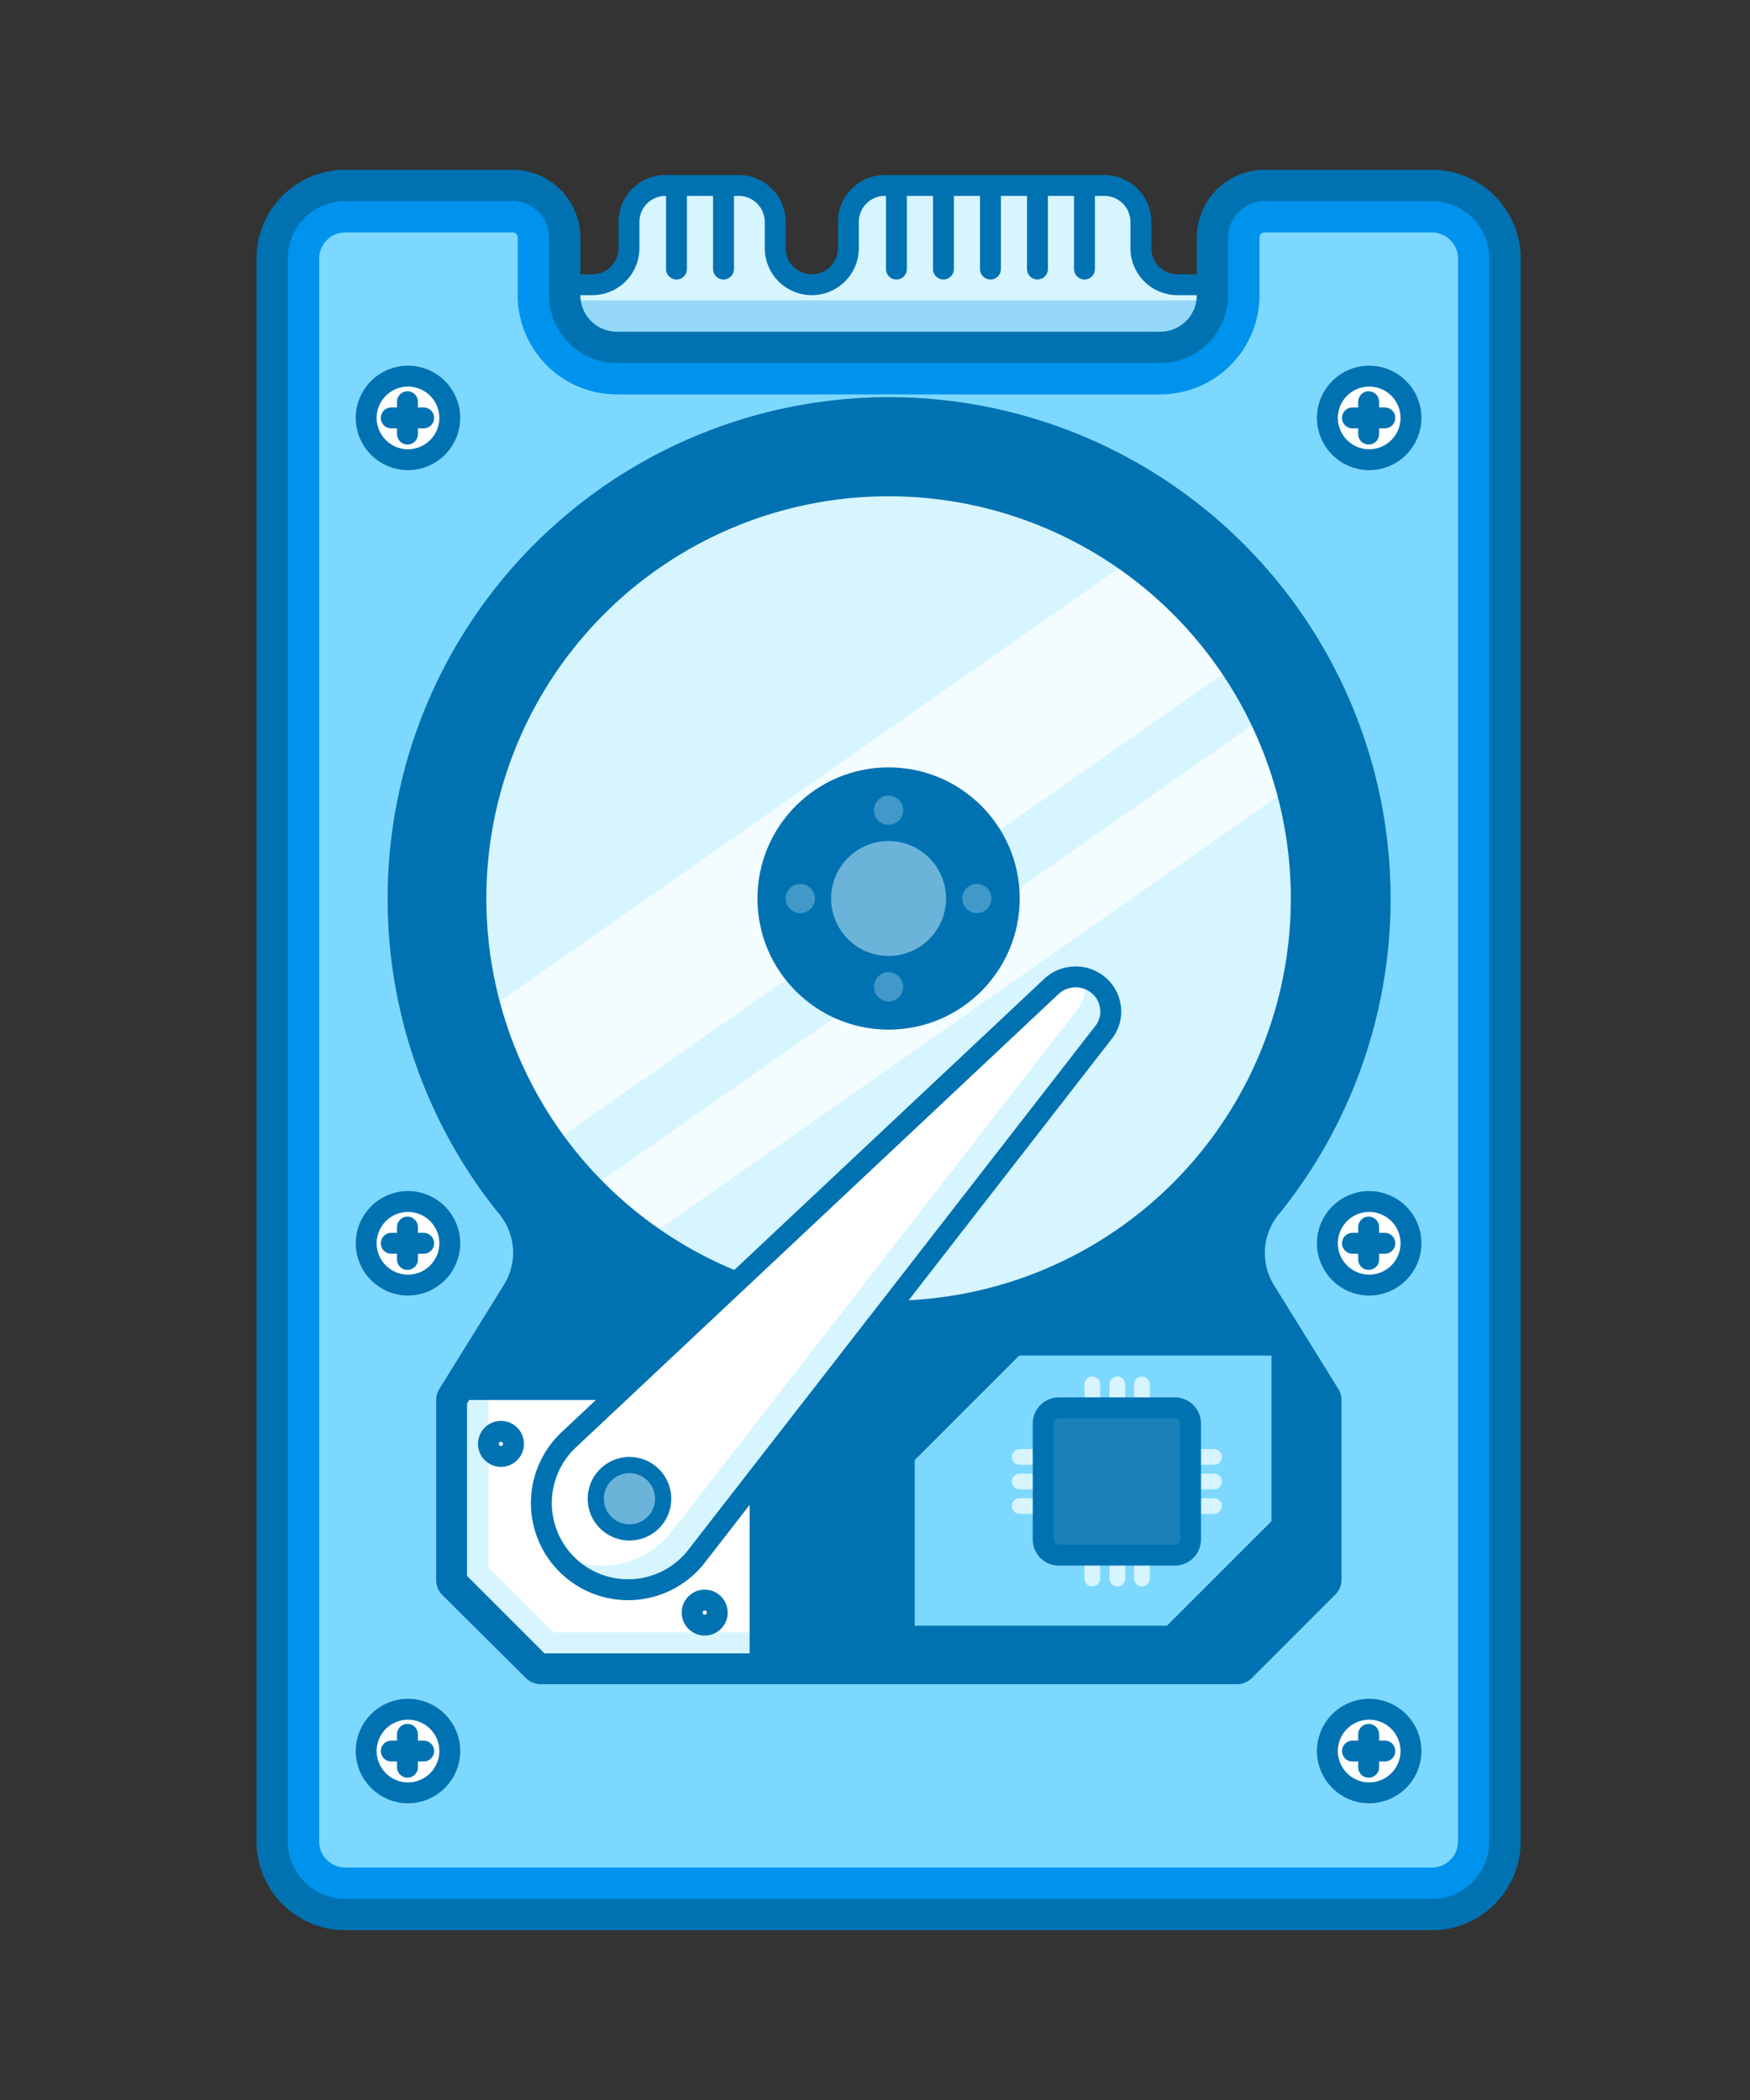 <?xml version="1.0" encoding="UTF-8" standalone="no"?>
<!DOCTYPE svg PUBLIC "-//W3C//DTD SVG 1.1//EN" "http://www.w3.org/Graphics/SVG/1.1/DTD/svg11.dtd">
<svg viewBox="0 0 335 402" stroke-linecap="round" stroke-linejoin="round" height="100%" version="1.1"
    xmlns="http://www.w3.org/2000/svg" xmlns:xlink="http://www.w3.org/1999/xlink" xml:space="preserve"
    xmlns:serif="http://www.serif.com/">
    <rect x="0" y="0" width="335" height="402" fill="#333333" stroke="none"/>
    <style>
        .head {
            animation: head-animate 3s ease-in-out infinite;
            transform-origin: 120px 287px;
        }

        @keyframes head-animate {
            0% {
                transform: rotate(0)
            }

            20% {
                transform: rotate(8deg)
            }

            60% {
                transform: rotate(10deg)
            }

            70% {
                transform: rotate(5deg)
            }

            80% {
                transform: rotate(6deg)
            }

            to {
                transform: rotate(0)
            }
        }
    </style>
    <path fill="none" d="M0 0h334.7v401.3H0z"></path>
    <path
        d="M218.4 47.5v-5a7 7 0 0 0-7-7h-42a7 7 0 0 0-7 7v5a7 7 0 0 1-7 7 7 7 0 0 1-7-7v-5a7 7 0 0 0-7-7h-14a7 7 0 0 0-7 7v5a7 7 0 0 1-7 7h-12.6a7 7 0 0 0-7 7v5h152v-5a7 7 0 0 0-7-7h-13.4a7 7 0 0 1-7-7Z"
        fill="#d6f5ff" fill-rule="nonzero"></path>
    <path d="M93.8 61.5v5h152v-5c0-1.5-.5-2.9-1.3-4H95.1a6.8 6.8 0 0 0-1.3 4Z" fill="#0093ed" style="opacity: 0.3;"
        fill-rule="nonzero"></path>
    <path
        d="M218.4 47.5v-5a7 7 0 0 0-7-7h-42a7 7 0 0 0-7 7v5a7 7 0 0 1-7 7 7 7 0 0 1-7-7v-5a7 7 0 0 0-7-7h-14a7 7 0 0 0-7 7v5a7 7 0 0 1-7 7h-12.6a7 7 0 0 0-7 7v5h152v-5a7 7 0 0 0-7-7h-13.4a7 7 0 0 1-7-7Zm-79.9-12v16m-9-16v16m78.1-16v16m-9-16v16m-9-16v16m-9-16v16m-9-16v16"
        fill="none" stroke="#0072b1" stroke-width="4"></path>
    <path
        d="M274.1 35.5h-32a10 10 0 0 0-10 10v11a10 10 0 0 1-10 10h-104a10 10 0 0 1-10-10v-11a10 10 0 0 0-10-10h-32a14 14 0 0 0-14 14v303a14 14 0 0 0 14 14h208a14 14 0 0 0 14-14v-303a14 14 0 0 0-14-14Z"
        fill="#0093ed" fill-rule="nonzero"></path>
    <path
        d="M274.1 35.5h-32a10 10 0 0 0-10 10v11a10 10 0 0 1-10 10h-104a10 10 0 0 1-10-10v-11a10 10 0 0 0-10-10h-32a14 14 0 0 0-14 14v303a14 14 0 0 0 14 14h208a14 14 0 0 0 14-14v-303a14 14 0 0 0-14-14Z"
        fill="#0093ed" fill-rule="nonzero"></path>
    <path
        d="M66.1 357.5a5 5 0 0 1-5-5v-303a5 5 0 0 1 5-5h32c.6 0 1 .4 1 1v11a19 19 0 0 0 19 19h104a19 19 0 0 0 19-19v-11c0-.6.4-1 1-1h32a5 5 0 0 1 5 5v303a5 5 0 0 1-5 5h-208Z"
        fill="#7dd8ff" fill-rule="nonzero"></path>
    <path
        d="M274.1 35.5h-32a10 10 0 0 0-10 10v11a10 10 0 0 1-10 10h-104a10 10 0 0 1-10-10v-11a10 10 0 0 0-10-10h-32a14 14 0 0 0-14 14v303a14 14 0 0 0 14 14h208a14 14 0 0 0 14-14v-303a14 14 0 0 0-14-14Z"
        fill="none" stroke="#0072b1" stroke-width="6"></path>
    <path
        d="M87.5 302.5V268l12.4-20c3.5-5.7 3-12.9-1.2-18.1l-.1-.1a92 92 0 1 1 143.2 0l-.1.1a15.7 15.7 0 0 0-1.3 18.1l12.4 20v34.4l-16 16H103.5l-16-15.9Z"
        fill="#0072b1" fill-rule="nonzero"></path>
    <path
        d="M87.5 302.5V268l12.4-20c3.5-5.7 3-12.9-1.2-18.1l-.1-.1a92 92 0 1 1 143.2 0l-.1.1a15.7 15.7 0 0 0-1.3 18.1l12.4 20v34.4l-16 16H103.5l-16-15.9Z"
        fill="none" stroke="#0072b1" stroke-width="8"></path>
    <path d="m195.1 259.5-20 20v31.7h48.3l20-20v-31.7h-48.3Z" fill="#7dd8ff" fill-rule="nonzero"></path>
    <path
        d="M209.1 265v9m4.8-9v9m4.7-9v9m-9.5 19.3v8.9m4.8-8.9v8.9m4.7-8.9v8.9m13.8-23.3h-9m9 4.7h-9m9 4.7h-9m-19.2-9.4h-9m9 4.7h-9m9 4.7h-9"
        fill="none" stroke="#d6f5ff" stroke-width="3"></path>
    <g transform="translate(-332 -307)">
        <circle cx="502.1" cy="479" r="80" fill="#d6f5ff"></circle>
        <path
            d="m546.1 415.8-122 85.4a82.5 82.5 0 0 0 11.5 26.1l131.1-91.7a80.9 80.9 0 0 0-20.6-19.8Zm-93 130.1 125-87.5c-1.4-4.6-3.3-9-5.5-13.2l-130 91c3.2 3.5 6.7 6.8 10.5 9.7Z"
            fill="white" fill-opacity="0.7" fill-rule="nonzero"></path>
        <circle cx="502.1" cy="479" r="25.1" fill="#0072b1"></circle>
        <circle cx="502.1" cy="479" r="11" fill="#d6f5ff" style="opacity: 0.5;"></circle>
        <circle cx="502.1" cy="479" r="80" fill="none" stroke="#0072b1" stroke-width="6">
        </circle>
    </g>
    <g fill="#d6f5ff" fill-opacity="0.3" transform="translate(-332 -307)">
        <circle cx="502.1" cy="462.1" r="2.8"></circle>
        <circle cx="502.1" cy="495.9" r="2.8"></circle>
        <circle cx="519" cy="479" r="2.8"></circle>
        <circle cx="485.2" cy="479" r="2.8"></circle>
    </g>
    <path d="M145.6 266H88.7l-1.3 2.1v34.4l16 16h42.1V266h.1Z" fill="#d6f5ff" fill-rule="nonzero"></path>
    <path d="M106 312.5 93.5 300v-34h52.1v46.5H106Z" fill="white" fill-rule="nonzero"></path>
    <path d="M145.6 266H88.7l-1.3 2.1v34.4l16 16h42.1V266h.1Z" fill="none" stroke="#0072b1" stroke-width="4">
    </path>
    <g fill="none" stroke="#0072b1" stroke-width="4" transform="translate(-332 -307)">
        <circle cx="427.9" cy="583.4" r="2.4"></circle>
        <circle cx="466.9" cy="615.7" r="2.4"></circle>
    </g>
    <g transform="translate(-332 -307)">
        <circle cx="410.1" cy="387" r="8" fill="white"></circle>
        <circle cx="410.1" cy="387" r="8" fill="none" stroke="#0072b1" stroke-width="4">
        </circle>
        <path d="M406.9 387h6.2m-3.1-3.1v6.2" fill="none" stroke="#0072b1" stroke-width="4"></path>
    </g>
    <g transform="translate(-332 -307)">
        <circle cx="594.1" cy="387" r="8" fill="white"></circle>
        <circle cx="594.1" cy="387" r="8" fill="none" stroke="#0072b1" stroke-width="4">
        </circle>
        <path d="M590.9 387h6.2m-3.1-3.1v6.2" fill="none" stroke="#0072b1" stroke-width="4"></path>
    </g>
    <g transform="translate(-332 -307)">
        <circle cx="594.1" cy="545" r="8" fill="white"></circle>
        <circle cx="594.1" cy="545" r="8" fill="none" stroke="#0072b1" stroke-width="4">
        </circle>
        <path d="M590.9 545h6.2m-3.1-3.1v6.2" fill="none" stroke="#0072b1" stroke-width="4"></path>
    </g>
    <g transform="translate(-332 -307)">
        <circle cx="594.1" cy="642.2" r="8" fill="white"></circle>
        <circle cx="594.1" cy="642.2" r="8" fill="none" stroke="#0072b1" stroke-width="4">
        </circle>
        <path d="M590.9 642.2h6.2M594 639v6.3" fill="none" stroke="#0072b1" stroke-width="4"></path>
    </g>
    <g transform="translate(-332 -307)">
        <circle cx="410.1" cy="642.2" r="8" fill="white"></circle>
        <circle cx="410.1" cy="642.2" r="8" fill="none" stroke="#0072b1" stroke-width="4">
        </circle>
        <path d="M406.9 642.2h6.2M410 639v6.3" fill="none" stroke="#0072b1" stroke-width="4"></path>
    </g>
    <g transform="translate(-332 -307)">
        <circle cx="410.1" cy="545" r="8" fill="white"></circle>
        <circle cx="410.1" cy="545" r="8" fill="none" stroke="#0072b1" stroke-width="4">
        </circle>
        <path d="M406.9 545h6.2m-3.1-3.1v6.2" fill="none" stroke="#0072b1" stroke-width="4"></path>
    </g>
    <g class="head">
        <g transform="translate(-332 -307)">
            <path d="m543.2 504.7-77.7 100a16.6 16.6 0 1 1-24.5-22.2l92.3-86.7a6.8 6.8 0 0 1 9.1-.1c2.6 2.3 3 6.3.8 9Z"
                fill="white" fill-rule="nonzero"></path>
            <path
                d="M542.5 495.7a6 6 0 0 0-3.2-1.6c.7 2.1.4 4.4-1.1 6.2l-77.7 100a16.8 16.8 0 0 1-21.3 4.3 22 22 0 0 0 2 2.3 16.7 16.7 0 0 0 24.3-2.1l77.7-100a6.8 6.8 0 0 0-.7-9.1Z"
                fill="#d6f5ff" fill-rule="nonzero"></path>
            <path d="m543.2 504.7-77.7 100a16.6 16.6 0 1 1-24.5-22.2l92.3-86.7a6.8 6.8 0 0 1 9.1-.1c2.6 2.3 3 6.3.8 9Z"
                fill="none" stroke="#0072b1" stroke-width="4"></path>
            <circle cx="452.5" cy="593.9" r="8" fill="#0072b1"></circle>
            <circle cx="452.5" cy="593.9" r="4.9" fill="#d6f5ff" style="opacity: 0.5;"></circle>
        </g>
    </g>
    <path d="M224.9 297.7h-22.2a3 3 0 0 1-3-3v-22.2a3 3 0 0 1 3-3h22.2a3 3 0 0 1 3 3v22.2a3 3 0 0 1-3 3Z" fill="#0072b1"
        fill-rule="nonzero"></path>
    <path d="M224.9 297.7h-22.2a3 3 0 0 1-3-3v-22.2a3 3 0 0 1 3-3h22.2a3 3 0 0 1 3 3v22.2a3 3 0 0 1-3 3Z"
        stroke="#0072b1" fill="white" fill-opacity="0.1" stroke-width="4"></path>
</svg>